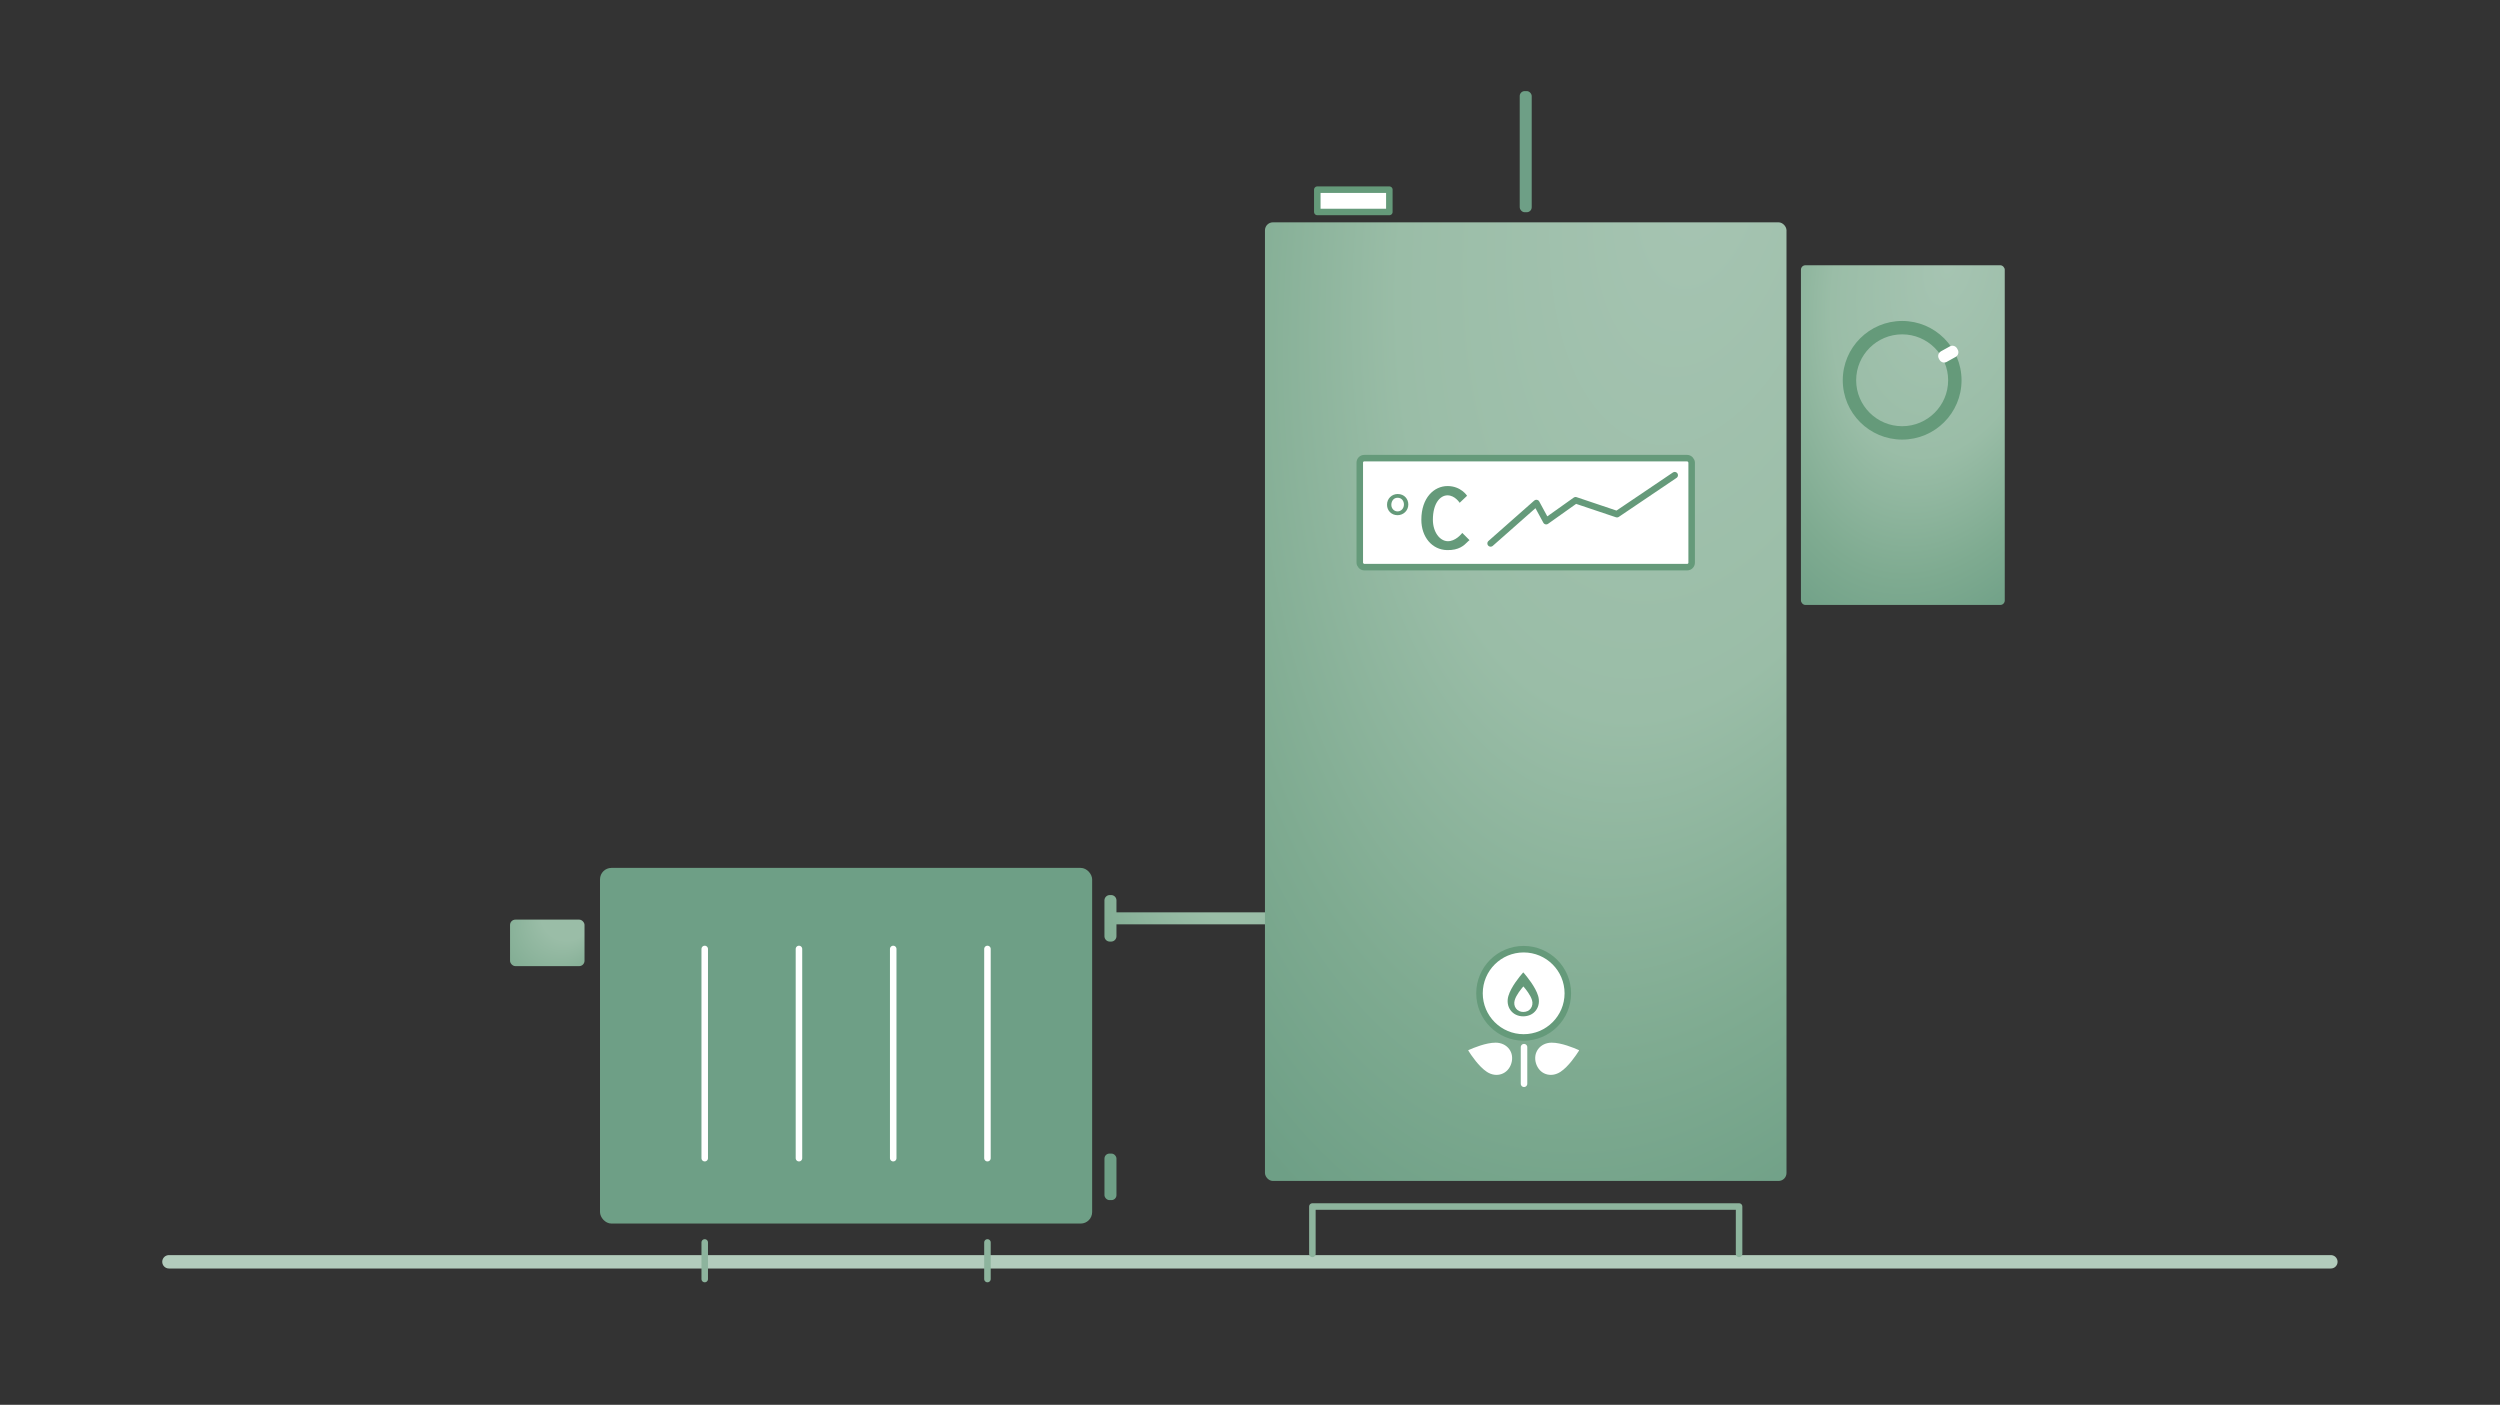 <?xml version="1.0" encoding="UTF-8"?>
<svg xmlns="http://www.w3.org/2000/svg" xmlns:xlink="http://www.w3.org/1999/xlink" id="Ebene_1" data-name="Ebene 1" viewBox="0 0 767 431">
  <rect x="0" y="0" width="767" height="431" fill="#333333" stroke="none"/>
  <defs>
    <style>
      .cls-1 {
        fill: url(#Verlauf_Radial_57-35_);
      }

      .cls-2 {
        stroke-miterlimit: 10;
      }

      .cls-2, .cls-3, .cls-4, .cls-5, .cls-6 {
        stroke-width: 2px;
      }

      .cls-2, .cls-5, .cls-7 {
        fill: #fff;
      }

      .cls-2, .cls-5, .cls-6 {
        stroke: #659a7a;
      }

      .cls-8 {
        fill: url(#Unbenannter_Verlauf_8);
      }

      .cls-9 {
        fill: url(#Verlauf_Radial_57-35_-2);
      }

      .cls-10 {
        stroke: #b2ccbc;
        stroke-width: 4.11px;
      }

      .cls-10, .cls-3, .cls-4, .cls-5, .cls-6 {
        stroke-linecap: round;
        stroke-linejoin: round;
      }

      .cls-10, .cls-3, .cls-4, .cls-6 {
        fill: none;
      }

      .cls-11 {
        fill: #659a7a;
      }

      .cls-3 {
        stroke: #fff;
      }

      .cls-4 {
        stroke: #8db49d;
      }

      .cls-12 {
        fill: url(#Unbenannter_Verlauf_8-3);
      }

      .cls-13 {
        fill: url(#Unbenannter_Verlauf_8-4);
      }

      .cls-14 {
        fill: url(#Unbenannter_Verlauf_8-2);
      }

      .cls-15 {
        fill: url(#Unbenannter_Verlauf_12);
      }
    </style>
    <radialGradient id="Unbenannter_Verlauf_12" data-name="Unbenannter Verlauf 12" cx="379.05" cy="468.96" fx="462.2" fy="359.06" r="137.81" gradientTransform="scale(.68)" gradientUnits="userSpaceOnUse">
      <stop offset="0" stop-color="#a6c4b2"></stop>
      <stop offset=".48" stop-color="#9abda7"></stop>
      <stop offset=".78" stop-color="#7fab91"></stop>
      <stop offset="1" stop-color="#6e9f86"></stop>
    </radialGradient>
    <radialGradient id="Unbenannter_Verlauf_8" data-name="Unbenannter Verlauf 8" cx="246.94" cy="421.79" fx="263.9" fy="404.16" r="24.47" gradientTransform="scale(.68)" gradientUnits="userSpaceOnUse">
      <stop offset=".48" stop-color="#9abda7"></stop>
      <stop offset="1" stop-color="#7fab91"></stop>
      <stop offset="1" stop-color="#6e9f86"></stop>
    </radialGradient>
    <radialGradient id="Unbenannter_Verlauf_8-2" data-name="Unbenannter Verlauf 8" cx="-57484.11" cy="526.72" fx="-57467.15" fy="509.09" r="24.47" gradientTransform="translate(6684.64) scale(.11 .68)" xlink:href="#Unbenannter_Verlauf_8"></radialGradient>
    <radialGradient id="Unbenannter_Verlauf_8-3" data-name="Unbenannter Verlauf 8" cx="540.53" cy="410.78" fx="575.46" fy="374.48" r="50.38" xlink:href="#Unbenannter_Verlauf_8"></radialGradient>
    <radialGradient id="Verlauf_Radial_57-35_" data-name="Verlauf Radial 57-35 %" cx="-3243.14" cy="3313.06" fx="-3243.14" fy="3313.06" r="471.5" gradientTransform="translate(584.4 3354.93) rotate(113.83) scale(.7 .42) skewX(-17.36)" gradientUnits="userSpaceOnUse">
      <stop offset="0" stop-color="#a6c4b2"></stop>
      <stop offset=".48" stop-color="#9abda7"></stop>
      <stop offset=".78" stop-color="#7fab91"></stop>
      <stop offset="1" stop-color="#6e9f86"></stop>
    </radialGradient>
    <radialGradient id="Unbenannter_Verlauf_8-4" data-name="Unbenannter Verlauf 8" cx="-56329.63" cy="5947.34" fx="-56312.67" fy="5929.71" r="24.47" gradientTransform="translate(6684.64 -10553.88) scale(.11 1.78)" xlink:href="#Unbenannter_Verlauf_8"></radialGradient>
    <radialGradient id="Verlauf_Radial_57-35_-2" data-name="Verlauf Radial 57-35 %" cx="-657.55" cy="-1243.36" fx="-657.55" fy="-1243.36" r="221.98" gradientTransform="translate(141.8 52.05) rotate(115.97) scale(.53 .34) skewX(-14.89)" xlink:href="#Verlauf_Radial_57-35_"></radialGradient>
  </defs>
  <path class="cls-10" d="M51.83,387.12h663.28"></path>
  <rect class="cls-15" x="184.08" y="266.27" width="150.99" height="109.12" rx="3.52" ry="3.52"></rect>
  <line class="cls-3" x1="216.21" y1="291.14" x2="216.21" y2="355.33"></line>
  <line class="cls-3" x1="245.12" y1="291.14" x2="245.12" y2="355.33"></line>
  <line class="cls-3" x1="274.04" y1="291.14" x2="274.04" y2="355.33"></line>
  <line class="cls-3" x1="302.95" y1="291.14" x2="302.95" y2="355.33"></line>
  <line class="cls-4" x1="216.21" y1="381.18" x2="216.21" y2="392.41"></line>
  <line class="cls-4" x1="302.95" y1="381.18" x2="302.95" y2="392.41"></line>
  <rect class="cls-8" x="156.48" y="282.14" width="22.85" height="14.27" rx="1.64" ry="1.64"></rect>
  <rect class="cls-14" x="338.85" y="353.92" width="3.68" height="14.27" rx="1.52" ry="1.52"></rect>
  <path class="cls-12" d="M393.88,279.9h-51.35v-3.66c0-.9-.73-1.64-1.64-1.64h-.41c-.9,0-1.64.73-1.64,1.64v11c0,.9.73,1.64,1.64,1.64h.41c.9,0,1.64-.73,1.64-1.64v-3.66h51.35c.9,0,1.64-.73,1.64-1.64v-.41c0-.9-.73-1.64-1.64-1.64Z"></path>
  <rect class="cls-1" x="388.09" y="68.21" width="160.01" height="294.11" rx="2.45" ry="2.45"></rect>
  <rect class="cls-5" x="417.18" y="140.56" width="101.82" height="33.44" rx="1.37" ry="1.37"></rect>
  <path class="cls-4" d="M402.64,384.69v-14.53h130.91v14.53"></path>
  <rect class="cls-13" x="466.25" y="27.95" width="3.68" height="37.16" rx="1.52" ry="1.52"></rect>
  <rect class="cls-5" x="404.15" y="58.19" width="22.1" height="6.84"></rect>
  <rect class="cls-9" x="552.53" y="81.38" width="62.53" height="104.22" rx="1.37" ry="1.37"></rect>
  <g>
    <path class="cls-11" d="M432.07,154.76c0,2-1.6,3.3-3.3,3.3-1.92,0-3.23-1.45-3.23-3.18-.02-1.9,1.45-3.32,3.28-3.32,2.02,0,3.25,1.53,3.25,3.2ZM426.86,154.88c0,1.13.84,2.02,1.92,2.02s1.95-.91,1.95-2.12c0-.91-.54-2.07-1.95-2.07-1.28,0-1.92,1.11-1.92,2.17Z"></path>
    <path class="cls-11" d="M447.82,154.26s-1.43-2.29-3.72-2.29-4.49,2.49-4.49,7.49c0,3.72,2.07,6.5,4.51,6.58,2.37.07,4.19-2.14,4.51-2.54l2.22,2.22c-.3.25-.62.49-.72.64-.89.89-2.47,2.51-6.19,2.41-4.56-.1-7.87-3.99-7.87-9.31,0-6.77,3.92-10.34,8.04-10.34s5.99,2.98,5.99,2.98l-2.29,2.17Z"></path>
  </g>
  <path class="cls-11" d="M583.58,102.58c7.78,0,14.11,6.32,14.11,14.09s-6.33,14.09-14.11,14.09-14.11-6.32-14.11-14.09,6.33-14.09,14.11-14.09M583.58,98.47c-10.06,0-18.22,8.15-18.22,18.2s8.16,18.2,18.22,18.2,18.22-8.15,18.22-18.2-8.16-18.2-18.22-18.2h0Z"></path>
  <path class="cls-7" d="M596.16,106.79h3.13c.9,0,1.64.73,1.64,1.64v.41c0,.9-.73,1.64-1.64,1.64h-3.13c-.9,0-1.63-.73-1.63-1.63v-.41c0-.9.73-1.64,1.64-1.64Z" transform="translate(22.45 303.92) rotate(-29.05)"></path>
  <polyline class="cls-6" points="457.32 166.72 471.36 154.33 474.37 159.89 483.39 153.48 496.09 157.75 513.8 145.79"></polyline>
  <path class="cls-7" d="M471.9,321.86h0c-.43.59-.72,1.27-.84,1.99-.12.8-.06,1.61.18,2.38.23.77.63,1.48,1.17,2.08.5.54,1.11.95,1.8,1.19,1.46.53,3.12.28,4.55-.66,2.45-1.61,4.79-5.09,5.68-6.51.02-.03.02-.06.01-.09s-.03-.05-.06-.07c-1.53-.69-5.41-2.29-8.34-2.28-1.72,0-3.23.73-4.15,1.97h0Z"></path>
  <ellipse class="cls-2" cx="467.46" cy="304.75" rx="13.55" ry="13.54"></ellipse>
  <path class="cls-11" d="M463.45,309.97h0c.43.57.98,1.03,1.62,1.34.71.34,1.49.51,2.27.5.79,0,1.56-.17,2.27-.5.64-.31,1.2-.77,1.62-1.34.9-1.21,1.15-2.83.67-4.43-.82-2.74-3.41-5.9-4.48-7.14-.02-.02-.05-.04-.08-.04s-.06.01-.08.04c-1.08,1.23-3.67,4.4-4.48,7.14-.48,1.6-.23,3.22.67,4.43h0Z"></path>
  <path class="cls-7" d="M465.11,309.4h0c.25.33.57.6.94.78.41.2.86.3,1.32.29.46,0,.91-.1,1.32-.29.37-.18.7-.45.94-.78.52-.7.67-1.64.39-2.57-.47-1.59-1.98-3.43-2.6-4.14-.01-.01-.03-.02-.05-.02s-.03,0-.05.02c-.62.72-2.13,2.55-2.6,4.14-.28.93-.14,1.87.39,2.57h0Z"></path>
  <path class="cls-7" d="M463.02,321.86c-.92-1.25-2.44-1.96-4.15-1.97-2.93-.01-6.81,1.59-8.34,2.28-.03.01-.05.04-.06.07s0,.06.01.09c.89,1.42,3.23,4.9,5.68,6.51,1.43.95,3.09,1.19,4.55.66.69-.25,1.31-.66,1.8-1.19.54-.59.94-1.3,1.17-2.08.24-.77.3-1.58.18-2.38-.11-.72-.4-1.4-.84-1.99h0s0,0,0,0Z"></path>
  <line class="cls-3" x1="467.57" y1="321.27" x2="467.57" y2="332.5"></line>
</svg>
